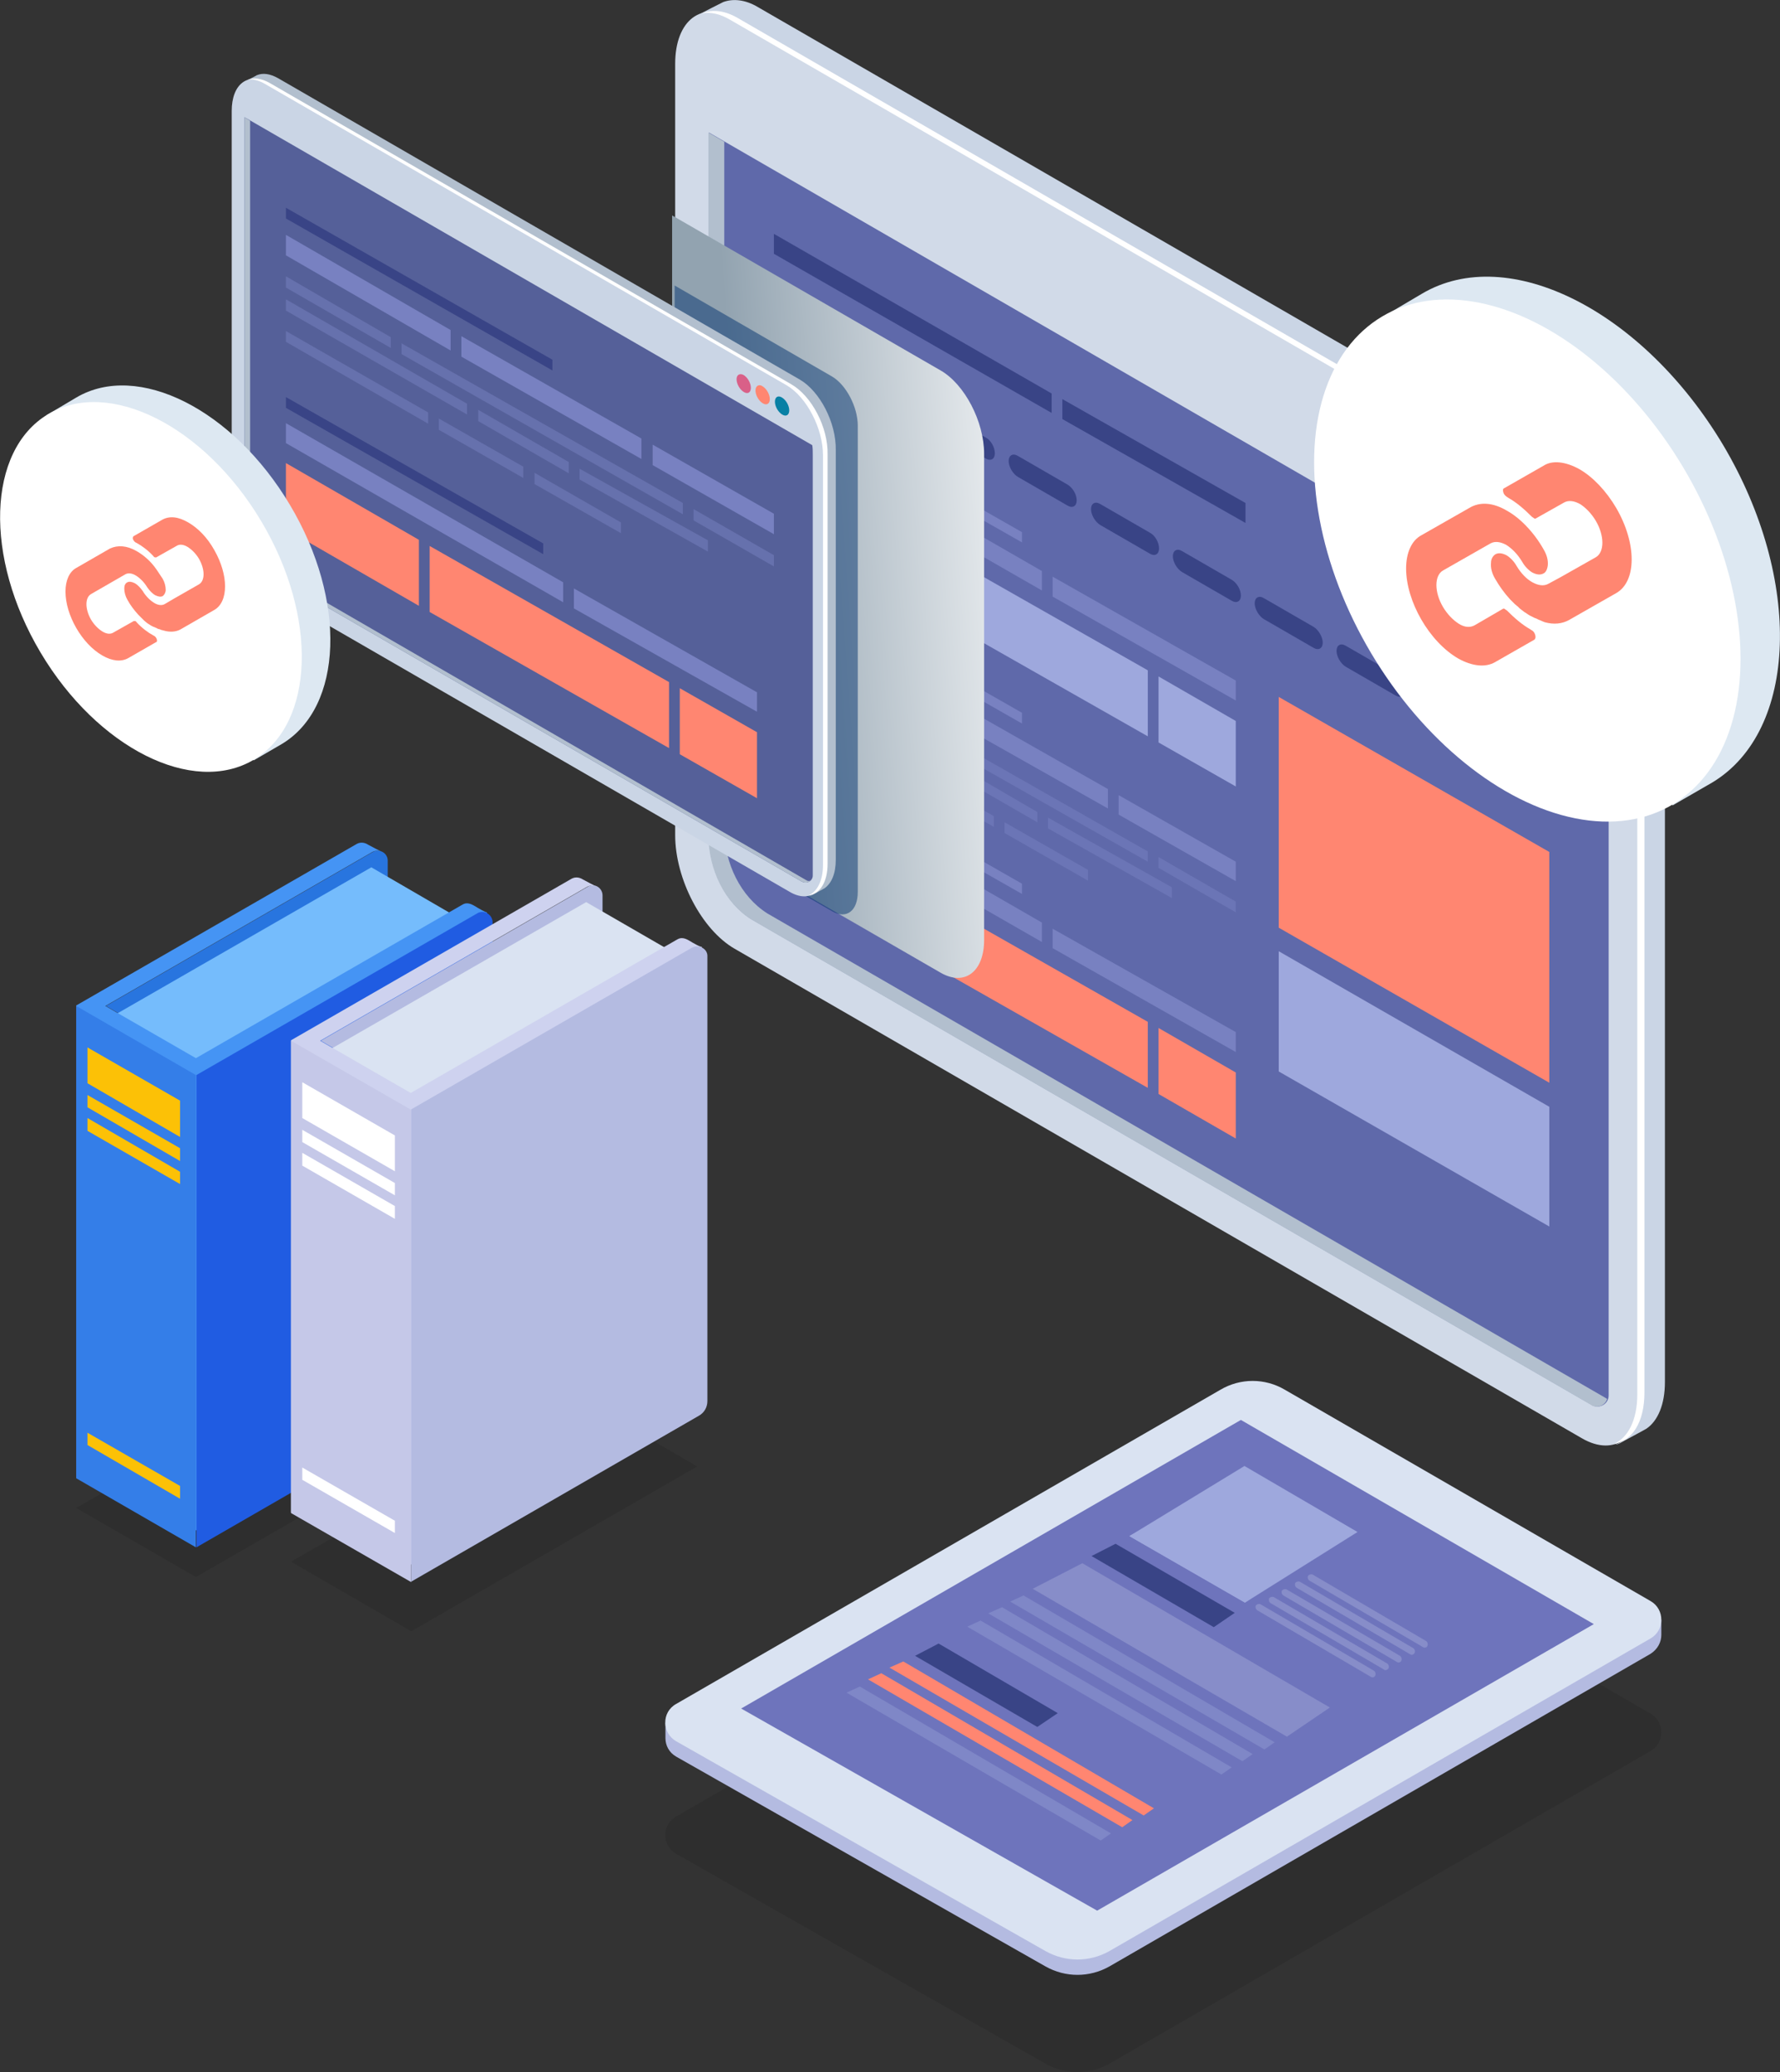 <?xml version="1.0" encoding="utf-8"?>
<!-- Generator: Adobe Illustrator 25.0.0, SVG Export Plug-In . SVG Version: 6.00 Build 0)  -->
<svg version="1.1" id="Isolation_Mode" xmlns="http://www.w3.org/2000/svg" xmlns:xlink="http://www.w3.org/1999/xlink" x="0px"
	 y="0px" viewBox="0 0 348 405" style="enable-background:new 0 0 348 405;" xml:space="preserve">
<rect x="0" y="0" width="348" height="405" fill="#333333" stroke="none"/>
<style type="text/css">
	.st0{fill:#FFFFFF;}
	.st1{fill:#D1DAE8;}
	.st2{fill:#CAD5E5;}
	.st3{fill:#5F69AA;}
	.st4{fill:#B2BFCE;}
	.st5{fill:#0880A5;}
	.st6{fill:#FF8671;}
	.st7{fill:#D96088;}
	.st8{fill:#394486;}
	.st9{fill:#7881C1;}
	.st10{fill:#9EA8DD;}
	.st11{opacity:0.5;}
	.st12{fill:url(#SVGID_1_);}
	.st13{opacity:0.5;fill:#03336E;}
	.st14{fill:#556099;}
	.st15{opacity:0.1;}
	.st16{fill:#B4BBE1;}
	.st17{fill:#DAE3F2;}
	.st18{fill:#6E74BC;}
	.st19{opacity:0.35;}
	.st20{opacity:0.35;fill:#B4BBE1;}
	.st21{opacity:0.35;fill:#9EA8DD;}
	.st22{fill:#2875DF;}
	.st23{fill:#75BCFC;}
	.st24{fill:#4594F4;}
	.st25{fill:#347EE8;}
	.st26{fill:#FCC106;}
	.st27{fill:#205CE2;}
	.st28{fill:#CED2EF;}
	.st29{fill:#C5C8E8;}
	.st30{fill:#DDE8F2;}
</style>
<g>
	<g>
		<path class="st0" d="M193.8,65.8c0-3-4.3-5.5-9.6-5.5c-5.3,0-9.5,2.4-9.5,5.5c0,2.8,3.6,5.1,8.3,5.5l0,1.5
			c-0.9,0.1-1.5,0.6-1.5,1.1l0,5.3c0,0.7,0.9,1.2,2.1,1.2l1.6,0c1.1,0,2.1-0.5,2.1-1.2l0-5.3c0-0.6-0.7-1-1.5-1.2l0-1.5
			C190.3,70.8,193.8,68.6,193.8,65.8z"/>
		<g>
			<path class="st1" d="M309.3,281.1l-165.7-95.7c-6.4-3.7-11.6-13.6-11.6-22.2V12.5c0-8.6,5.2-12.5,11.6-8.8l165.7,95.7
				c6.4,3.7,11.6,13.6,11.6,22.2v150.7C320.9,280.9,315.7,284.8,309.3,281.1z"/>
			<path class="st2" d="M313.9,97.1L148.2,1.4c-2.5-1.5-4.9-1.7-6.8-1c-0.2,0.1-4.8,2.4-5,2.6c0,0,0,0,0,0c2-1,4.5-0.8,7.2,0.8
				l165.7,95.7c6.4,3.7,11.6,13.6,11.6,22.2v150.7c0,5.3-2,8.9-5.1,9.9c0.3,0,0.6-0.1,1-0.3c0.1-0.1,5-2.7,5.1-2.8
				c2.2-1.5,3.6-4.7,3.6-9.1V119.3C325.5,110.7,320.3,100.8,313.9,97.1z"/>
			<path class="st0" d="M309.9,99.2L144.2,3.5c-2.6-1.5-5-1.7-7-0.9c1.7-0.3,3.6,0.1,5.6,1.3l165.7,95.7
				c6.4,3.7,11.6,13.6,11.6,22.2v150.7c0,5-1.8,8.5-4.6,9.7c3.6-0.6,6-4.2,6-10.1V121.4C321.5,112.8,316.3,102.9,309.9,99.2z"/>
			<path class="st3" d="M138.6,25.9v137.3c0,6.7,3.2,13.3,8.4,16.5l163.9,94.7c0.1,0,0.2,0.1,0.3,0.2c1.5,0.8,3.3-0.2,3.3-1.9V127.5
				L138.6,25.9z"/>
			<path class="st4" d="M314.2,273.4c-0.1-0.1-0.2-0.1-0.3-0.2L150,178.5c-5.2-3.3-8.4-9.8-8.4-16.5V27.7l-3.1-1.8v137.3
				c0,6.7,3.2,13.3,8.4,16.5l163.9,94.7c0.1,0,0.2,0.1,0.3,0.2C312.3,275.3,313.8,274.7,314.2,273.4
				C314.2,273.4,314.2,273.4,314.2,273.4z"/>
			<g>
				<path class="st5" d="M305.2,111c0,2,1.4,4.5,3.2,5.5c1.8,1,3.2,0.2,3.2-1.8c0-2-1.4-4.5-3.2-5.5
					C306.6,108.2,305.2,109,305.2,111z"/>
				<path class="st6" d="M296.9,106.2c0,2,1.4,4.5,3.2,5.5c1.8,1,3.2,0.2,3.2-1.8c0-2-1.4-4.5-3.2-5.5
					C298.4,103.4,296.9,104.2,296.9,106.2z"/>
				<path class="st7" d="M288.7,101.5c0,2,1.4,4.5,3.2,5.5c1.8,1,3.2,0.2,3.2-1.8c0-2-1.4-4.5-3.2-5.5
					C290.1,98.6,288.7,99.4,288.7,101.5z"/>
			</g>
		</g>
		<g>
			<path class="st8" d="M160.8,67l-9.7-5.6c-1-0.6-1.8-0.1-1.8,1c0,1.1,0.8,2.5,1.8,3.1l9.7,5.6c1,0.6,1.8,0.1,1.8-1
				C162.5,68.9,161.7,67.6,160.8,67z"/>
			<path class="st8" d="M176.7,76.2l-9.7-5.6c-1-0.6-1.8-0.1-1.8,1c0,1.1,0.8,2.5,1.8,3.1l9.7,5.6c1,0.6,1.8,0.1,1.8-1
				C178.5,78.2,177.7,76.8,176.7,76.2z"/>
			<path class="st8" d="M192.7,85.5l-9.7-5.6c-1-0.6-1.8-0.1-1.8,1c0,1.1,0.8,2.5,1.8,3.1l9.7,5.6c1,0.6,1.8,0.1,1.8-1
				C194.5,87.4,193.7,86,192.7,85.5z"/>
			<path class="st8" d="M208.7,94.7l-9.7-5.6c-1-0.6-1.8-0.1-1.8,1c0,1.1,0.8,2.5,1.8,3.1l9.7,5.6c1,0.6,1.8,0.1,1.8-1
				C210.5,96.6,209.7,95.3,208.7,94.7z"/>
			<path class="st8" d="M224.8,104.1l-9.7-5.6c-1-0.6-1.8-0.1-1.8,1c0,1.1,0.8,2.5,1.8,3.1l9.7,5.6c1,0.6,1.8,0.1,1.8-1
				C226.6,106,225.8,104.6,224.8,104.1z M240.8,113.3l-9.7-5.6c-1-0.6-1.8-0.1-1.8,1c0,1.1,0.8,2.5,1.8,3.1l9.7,5.6
				c1,0.6,1.8,0.1,1.8-1C242.6,115.2,241.8,113.9,240.8,113.3z M256.8,122.5l-9.7-5.6c-1-0.6-1.8-0.1-1.8,1c0,1.1,0.8,2.5,1.8,3.1
				l9.7,5.6c1,0.6,1.8,0.1,1.8-1C258.6,124.5,257.8,123.1,256.8,122.5z M272.8,131.8l-9.7-5.6c-1-0.6-1.8-0.1-1.8,1
				c0,1.1,0.8,2.5,1.8,3.1l9.7,5.6c1,0.6,1.8,0.1,1.8-1C274.5,133.7,273.7,132.3,272.8,131.8z"/>
		</g>
		<g>
			<g>
				<g>
					<polygon class="st9" points="149.5,75.3 149.5,77.4 199.8,106 199.8,104 					"/>
					<polygon class="st9" points="203.7,111.6 149.5,80.4 149.5,84.3 203.7,115.4 					"/>
					<polygon class="st10" points="175.5,103.2 149.5,88.3 149.5,101.1 175.5,116.1 					"/>
					<polygon class="st10" points="177.6,104.4 177.6,117.3 224.4,143.9 224.4,131 					"/>
					<polygon class="st9" points="205.8,116.6 241.6,136.9 241.6,133 205.8,112.7 					"/>
					<polygon class="st10" points="226.5,145.1 241.6,153.7 241.6,140.9 226.5,132.2 					"/>
					<polygon class="st8" points="205.6,76.9 151.3,45.7 151.3,49.6 205.6,80.7 					"/>
					<polygon class="st8" points="207.7,81.9 243.5,102.2 243.5,98.3 207.7,78 					"/>
				</g>
				<g>
					<polygon class="st9" points="149.5,110.6 149.5,112.7 199.8,141.4 199.8,139.3 					"/>
					<polygon class="st9" points="180.6,133.7 149.5,115.8 149.5,119.6 180.6,137.6 					"/>
					<g class="st11">
						<polygon class="st9" points="178.4,152.5 194.3,161.6 194.3,159.5 178.4,150.5 						"/>
						<polygon class="st9" points="183.7,147.6 149.5,127.9 149.5,130 183.7,149.7 						"/>
						<polygon class="st9" points="169.2,135 149.5,123.6 149.5,125.7 169.2,137.1 						"/>
						<polygon class="st9" points="224.4,166.4 171.3,136.2 171.3,138.3 224.4,168.4 						"/>
						<polygon class="st9" points="202.8,160.7 202.8,158.7 185.8,148.8 185.8,150.9 						"/>
						<polygon class="st9" points="226.5,167.5 226.5,169.6 241.6,178.3 241.6,176.2 						"/>
						<polygon class="st9" points="204.9,161.9 229.1,175.5 229.1,173.4 204.9,159.8 						"/>
						<polygon class="st9" points="149.5,136 176.3,151.4 176.3,149.3 149.5,133.9 						"/>
						<polygon class="st9" points="196.4,162.8 212.7,172.1 212.7,170 196.4,160.7 						"/>
					</g>
					<g>
						<polygon class="st9" points="216.6,154.2 182.6,134.9 182.6,138.8 216.6,158 						"/>
						<polygon class="st9" points="218.7,155.4 218.7,159.2 241.6,172.2 241.6,168.4 						"/>
					</g>
				</g>
				<g>
					<polygon class="st9" points="149.5,144 149.5,146.1 199.8,174.7 199.8,172.7 					"/>
					<polygon class="st9" points="203.7,180.3 149.5,149.1 149.5,153 203.7,184.1 					"/>
					<polygon class="st6" points="175.5,171.9 149.5,157 149.5,169.9 175.5,184.8 					"/>
					<polygon class="st6" points="177.6,173.1 177.6,186 224.4,212.6 224.4,199.7 					"/>
					<polygon class="st9" points="205.8,185.3 241.6,205.6 241.6,201.7 205.8,181.5 					"/>
					<polygon class="st6" points="226.5,213.8 241.6,222.5 241.6,209.6 226.5,200.9 					"/>
				</g>
			</g>
		</g>
		<g>
			<linearGradient id="SVGID_1_" gradientUnits="userSpaceOnUse" x1="142.008" y1="117.94" x2="210.592" y2="112.876">
				<stop  offset="5.618000e-02" style="stop-color:#92A3B0"/>
				<stop  offset="1" style="stop-color:#FFFFFF"/>
			</linearGradient>
			<path class="st12" d="M183.9,72.4l-52.5-30.3v117.7l52.5,30.3c4.7,2.7,8.5-0.2,8.5-6.4V88.7C192.4,82.4,188.6,75.1,183.9,72.4z"
				/>
			<path class="st13" d="M162.7,73.6l-30.8-17.8v104.5l30.8,17.8c2.8,1.6,5-0.1,5-3.8V83.2C167.7,79.5,165.4,75.2,162.7,73.6z"/>
			<path class="st2" d="M154.4,174.3l-102-58.9c-3.9-2.3-7.1-8.4-7.1-13.7v-80c0-5.3,3.2-7.7,7.1-5.4l102,58.9
				c3.9,2.3,7.1,8.4,7.1,13.7v80C161.5,174.2,158.3,176.6,154.4,174.3z"/>
			<path class="st4" d="M156.4,74.2l-102-58.9c-1.6-0.9-3-1.1-4.2-0.6c-0.1,0.1-2.1,1.1-2.3,1.2l0,0c1.2-0.6,2.8-0.5,4.4,0.5
				l102,58.9c3.9,2.3,7.1,8.4,7.1,13.7v80c0,3.3-1.2,5.5-3.1,6.1c0.2,0,0.3-0.1,0.6-0.2c0.1-0.1,2.3-1.3,2.3-1.3
				c1.4-1,2.2-2.9,2.2-5.6v-80C163.5,82.6,160.3,76.5,156.4,74.2z"/>
			<path class="st0" d="M154.7,75.1l-102-58.9c-1.6-0.9-3.1-1.1-4.3-0.6c1-0.2,2.2,0.1,3.4,0.8l102,58.9c3.9,2.3,7.1,8.4,7.1,13.7
				v80c0,3.1-1.1,5.2-2.8,6c2.2-0.3,3.7-2.6,3.7-6.2v-80C161.9,83.5,158.7,77.4,154.7,75.1z"/>
			<path class="st14" d="M47.8,22.9v79.1c0,4.2,2,8.4,5.3,10.4l103.5,59.8c0,0,0.1,0.1,0.2,0.1c0.9,0.5,2.1-0.1,2.1-1.2V88.9
				c0-0.7,0-1.3-0.1-1.9L47.8,22.9z"/>
			<path class="st4" d="M157.8,172.1c-0.1,0-0.1-0.1-0.2-0.1L54.2,112.2c-3.3-2.1-5.3-6.2-5.3-10.4V23.6l-1.1-0.7v79.1
				c0,4.2,2,8.4,5.3,10.4l103.5,59.8c0,0,0.1,0.1,0.2,0.1c0.6,0.3,1.2,0.2,1.6-0.2C158.1,172.2,158,172.2,157.8,172.1z"/>
			<g>
				<path class="st5" d="M151.5,78.5c0,0.9,0.6,2,1.4,2.5c0.8,0.5,1.4,0.1,1.4-0.8c0-0.9-0.6-2-1.4-2.5
					C152.1,77.2,151.5,77.6,151.5,78.5z"/>
				<path class="st6" d="M147.7,76.3c0,0.9,0.6,2,1.4,2.5c0.8,0.5,1.4,0.1,1.4-0.8c0-0.9-0.6-2-1.4-2.5
					C148.4,75,147.7,75.4,147.7,76.3z"/>
				<path class="st7" d="M144,74.1c0,0.9,0.6,2,1.4,2.5c0.8,0.5,1.4,0.1,1.4-0.8c0-0.9-0.6-2-1.4-2.5C144.7,72.9,144,73.2,144,74.1z
					"/>
			</g>
			<g>
				<polygon class="st8" points="55.9,40.6 55.9,42.7 108,72.4 108,70.3 				"/>
				<polygon class="st9" points="88.1,64.5 55.9,45.9 55.9,49.9 88.1,68.5 				"/>
				<g class="st11">
					<polygon class="st9" points="85.8,84 102.3,93.4 102.3,91.2 85.8,81.8 					"/>
					<polygon class="st9" points="91.3,78.9 55.9,58.5 55.9,60.7 91.3,81 					"/>
					<polygon class="st9" points="76.4,65.9 55.9,54 55.9,56.2 76.4,68 					"/>
					<polygon class="st9" points="133.5,98.3 78.5,67.1 78.5,69.2 133.5,100.5 					"/>
					<polygon class="st9" points="111.2,92.5 111.2,90.3 93.5,80.1 93.5,82.3 					"/>
					<polygon class="st9" points="135.6,99.5 135.6,101.7 151.3,110.7 151.3,108.5 					"/>
					<polygon class="st9" points="113.3,93.7 138.4,107.8 138.4,105.6 113.3,91.6 					"/>
					<polygon class="st9" points="55.9,66.8 83.7,82.8 83.7,80.6 55.9,64.7 					"/>
					<polygon class="st9" points="104.5,94.6 121.4,104.2 121.4,102.1 104.5,92.4 					"/>
				</g>
				<g>
					<polygon class="st9" points="125.4,85.7 90.2,65.7 90.2,69.7 125.4,89.7 					"/>
					<polygon class="st9" points="127.6,86.9 127.6,90.9 151.3,104.4 151.3,100.4 					"/>
				</g>
			</g>
			<g>
				<polygon class="st8" points="55.9,77.6 55.9,79.7 106.2,108.3 106.2,106.2 				"/>
				<polygon class="st9" points="110.1,113.8 55.9,82.7 55.9,86.6 110.1,117.7 				"/>
				<polygon class="st6" points="81.9,105.5 55.9,90.5 55.9,103.4 81.9,118.4 				"/>
				<polygon class="st6" points="84,106.7 84,119.6 130.8,146.2 130.8,133.3 				"/>
				<polygon class="st9" points="112.2,118.9 148,139.1 148,135.3 112.2,115 				"/>
				<polygon class="st6" points="132.9,147.4 148,156 148,143.1 132.9,134.5 				"/>
			</g>
		</g>
	</g>
	<g>
		<path class="st15" d="M251.2,293.6l71.5,41.3c2.8,1.6,2.8,5.7,0,7.3l-105.8,61.1c-3.9,2.2-8.6,2.2-12.5,0l-72.2-41
			c-2.8-1.6-2.9-5.7,0-7.3l106.4-61.4C242.5,291.4,247.3,291.4,251.2,293.6z"/>
		<path class="st16" d="M251.2,274.5l73.6,42.1c0,0,0,1.5,0,2.9c0,1.4-0.7,2.8-2.1,3.7l-105.8,61.1c-3.9,2.2-8.6,2.2-12.5,0
			l-72.2-41c-1.4-0.8-2.1-2.2-2.1-3.6c0-1.5,0-3,0-3l108.5-62.2C242.5,272.2,247.3,272.2,251.2,274.5z"/>
		<path class="st17" d="M251.2,271.6l71.5,41.3c2.8,1.6,2.8,5.7,0,7.3l-105.8,61.1c-3.9,2.2-8.6,2.2-12.5,0l-72.2-41
			c-2.8-1.6-2.9-5.7,0-7.3l106.4-61.4C242.5,269.3,247.3,269.3,251.2,271.6z"/>
		<polygon class="st18" points="242.6,277.5 311.6,317.4 214.5,373.4 144.9,333.9 		"/>
		<g>
			<path class="st10" d="M220.8,300.2l22.6,13c7.2-5.5,6-9.8,1.1-13.2C236.9,294.7,228,296,220.8,300.2z"/>
		</g>
		<g class="st19">
			<g>
				<g>
					<path class="st16" d="M268.3,327.8c-0.1,0-0.2,0-0.3-0.1l-22.2-13c-0.3-0.2-0.4-0.6-0.3-0.9c0.2-0.3,0.6-0.4,0.9-0.3l22.2,13
						c0.3,0.2,0.4,0.6,0.3,0.9C268.8,327.7,268.6,327.8,268.3,327.8z"/>
				</g>
			</g>
			<g>
				<g>
					<path class="st16" d="M270.9,326.4c-0.1,0-0.2,0-0.3-0.1l-22.2-13c-0.3-0.2-0.4-0.6-0.3-0.9c0.2-0.3,0.6-0.4,0.9-0.3l22.2,13
						c0.3,0.2,0.4,0.6,0.3,0.9C271.4,326.2,271.1,326.4,270.9,326.4z"/>
				</g>
			</g>
			<g>
				<g>
					<path class="st16" d="M273.4,324.9c-0.1,0-0.2,0-0.3-0.1l-22.2-13c-0.3-0.2-0.4-0.6-0.3-0.9c0.2-0.3,0.6-0.4,0.9-0.3l22.2,13
						c0.3,0.2,0.4,0.6,0.3,0.9C273.9,324.8,273.7,324.9,273.4,324.9z"/>
				</g>
			</g>
			<g>
				<g>
					<path class="st16" d="M276,323.4c-0.1,0-0.2,0-0.3-0.1l-22.2-13c-0.3-0.2-0.4-0.6-0.3-0.9c0.2-0.3,0.6-0.4,0.9-0.3l22.2,13
						c0.3,0.2,0.4,0.6,0.3,0.9C276.4,323.3,276.2,323.4,276,323.4z"/>
				</g>
			</g>
			<g>
				<g>
					<path class="st16" d="M278.5,322c-0.1,0-0.2,0-0.3-0.1l-22.2-13c-0.3-0.2-0.4-0.6-0.3-0.9c0.2-0.3,0.6-0.4,0.9-0.3l22.2,13
						c0.3,0.2,0.4,0.6,0.3,0.9C279,321.9,278.8,322,278.5,322z"/>
				</g>
			</g>
		</g>
		<polygon class="st8" points="213.4,304.1 237.3,318 241.4,315.2 218.1,301.7 		"/>
		<polygon class="st20" points="201.9,310.5 251.6,339.4 260,333.7 211.6,305.5 		"/>
		<polygon class="st21" points="197.5,313 247.2,341.9 249.2,340.5 200.1,311.8 		"/>
		<polygon class="st21" points="193.2,315.3 242.9,344.2 244.9,342.8 195.9,314.1 		"/>
		<polygon class="st21" points="189.1,317.9 238.8,346.8 240.8,345.4 191.7,316.7 		"/>
		<polygon class="st8" points="178.9,323.6 202.8,337.5 206.8,334.8 183.5,321.2 		"/>
		<polygon class="st6" points="173.9,325.9 223.6,354.8 225.6,353.4 176.6,324.7 		"/>
		<polygon class="st6" points="169.7,328.2 219.4,357.1 221.4,355.7 172.3,327 		"/>
		<polygon class="st21" points="165.5,330.8 215.2,359.7 217.2,358.3 168.1,329.6 		"/>
	</g>
	<polygon class="st6" points="250,181.3 302.9,211.6 302.9,166.5 250,136.2 	"/>
	<polygon class="st10" points="250,209.4 302.9,239.7 302.9,216.3 250,185.9 	"/>
	<polygon class="st10" points="243.4,313.2 220.8,300.2 243.3,286.5 265.4,299.4 	"/>
	<g>
		<polygon class="st15" points="14.9,294.7 38.3,308.2 94.2,276 71,262.4 		"/>
		<path class="st22" d="M72.9,166.5l-52.2,30.1l17.7,10.2l37.4-30.5v-8.1C75.8,166.7,74.2,165.8,72.9,166.5z"/>
		<polygon class="st23" points="20.6,199.4 72.6,169.5 91.2,180.3 39.3,210.2 		"/>
		<path class="st24" d="M92.7,177c-0.7-0.4-1.5-0.7-2.3-0.2l-52.1,30l-17.7-10.2l52.2-30.1c0.6-0.3,1.2-0.3,1.7-0.1l0,0
			c0,0-1.8-0.9-2.5-1.3c-0.6-0.4-1.4-0.6-2.2-0.2l-54.9,31.6v92.3L35.5,277v23.7l56.2-32.4c1.1-0.6,1.7-1.7,1.7-2.9l1.8-87.1
			C95.1,178.4,93.5,177.5,92.7,177z"/>
		<polygon class="st25" points="38.3,210.1 14.9,196.6 14.9,288.9 38.3,302.4 		"/>
		<polygon class="st26" points="35.2,215.1 17.1,204.7 17.1,211.7 35.2,222.2 		"/>
		<polygon class="st26" points="35.2,224.4 17.1,214 17.1,216.4 35.2,226.9 		"/>
		<polygon class="st26" points="35.2,229 17.1,218.5 17.1,221 35.2,231.4 		"/>
		<polygon class="st26" points="35.2,290.4 17.1,280 17.1,282.4 35.2,292.9 		"/>
		<path class="st27" d="M93.3,178.5l-54.9,31.6v92.3l56.2-32.4c1.1-0.6,1.7-1.7,1.7-2.9v-87C96.2,178.7,94.6,177.7,93.3,178.5z"/>
	</g>
	<g>
		<polygon class="st15" points="56.9,305.2 80.4,318.8 136.3,286.6 113,273 		"/>
		<path class="st16" d="M114.9,173.3l-52.2,30.1l17.7,10.2l37.4-30.5V175C117.8,173.5,116.2,172.5,114.9,173.3z"/>
		<polygon class="st17" points="62.6,206.2 114.6,176.3 133.3,187.1 81.4,217 		"/>
		<path class="st28" d="M134.7,183.8c-0.7-0.4-1.5-0.7-2.3-0.2l-52.1,30l-17.7-10.2l52.2-30.1c0.6-0.3,1.2-0.3,1.7-0.1l0,0
			c0,0-1.8-0.9-2.5-1.3c-0.6-0.4-1.4-0.6-2.2-0.2l-54.9,31.6v92.3l20.6-11.9v23.7l56.2-32.4c1.1-0.6,1.7-1.7,1.7-2.9l1.8-87.1
			C137.1,185.2,135.5,184.3,134.7,183.8z"/>
		<polygon class="st29" points="80.4,216.9 56.9,203.4 56.9,295.7 80.4,309.2 		"/>
		<polygon class="st0" points="77.2,221.9 59.1,211.5 59.1,218.5 77.2,228.9 		"/>
		<polygon class="st0" points="77.2,231.2 59.1,220.8 59.1,223.2 77.2,233.6 		"/>
		<polygon class="st0" points="77.2,235.7 59.1,225.3 59.1,227.8 77.2,238.2 		"/>
		<polygon class="st0" points="77.2,297.2 59.1,286.8 59.1,289.2 77.2,299.6 		"/>
		<path class="st16" d="M135.3,185.2l-54.9,31.6v92.3l56.2-32.4c1.1-0.6,1.7-1.7,1.7-2.9v-87C138.3,185.4,136.6,184.5,135.3,185.2z"
			/>
	</g>
	<g>
		<g>
			<path class="st30" d="M56.7,98.7C45.6,80,26.9,70.6,14.9,77.7L9,81.2l40.6,67.4l5.5-3.2C67.1,138.2,67.8,117.3,56.7,98.7z"/>
			
				<ellipse transform="matrix(0.859 -0.512 0.512 0.859 -54.558 31.285)" class="st0" cx="29.5" cy="114.7" rx="25.1" ry="39.3"/>
		</g>
		<g>
			<g>
				<path class="st6" d="M36.8,102.1c1.9,1.1,3.7,2.9,5.1,5.4c2.8,4.9,2.8,10.1,0,11.7l-6.6,3.8c-0.9,0.5-2.1,0.6-3.4,0.2l-0.4-0.1
					l-0.2-0.1l-0.4-0.1l-0.2-0.1c-0.1-0.1-0.3-0.1-0.4-0.2l-0.3-0.1l-0.4-0.2c-0.3-0.2-0.5-0.3-0.8-0.5c-0.2-0.2-0.4-0.3-0.6-0.5
					l-0.3-0.3c-0.1-0.1-0.2-0.2-0.3-0.3s-0.2-0.2-0.3-0.3c-0.1-0.1-0.2-0.2-0.3-0.3c-0.8-0.9-1.5-1.8-2.1-2.9
					c-0.4-0.7-0.6-1.5-0.6-2.2c0-0.6,0.2-1,0.6-1.2c0.4-0.2,0.9-0.1,1.5,0.2c0.5,0.3,1,0.8,1.5,1.5c0.6,1,1.4,1.8,2.2,2.3
					s1.6,0.6,2.2,0.2l1.7-1l4.9-2.8c1.2-0.7,1.2-2.9,0-5c-0.6-1-1.4-1.8-2.2-2.3c-0.8-0.5-1.6-0.6-2.2-0.2l-3.9,2.2
					c-0.1,0.1-0.2,0-0.4,0c-0.1,0-0.1-0.1-0.2-0.2c-1-1.1-2.2-2-3.3-2.6l-0.2-0.1c-0.2-0.1-0.4-0.4-0.5-0.6c-0.1-0.3,0-0.5,0.1-0.6
					l5.4-3.1C33.1,100.7,34.9,101,36.8,102.1z"/>
			</g>
			<g>
				<path class="st6" d="M26.7,107.7c1.4,0.8,2.8,2,3.9,3.6c0.4,0.6,0.8,1.2,1.2,1.8c0.4,0.7,0.6,1.5,0.6,2.2c0,0.5-0.3,1-0.6,1.2
					c-0.4,0.2-0.9,0.1-1.5-0.2c-0.5-0.3-1-0.8-1.5-1.5c-0.6-1-1.4-1.8-2.2-2.3c-0.8-0.5-1.6-0.6-2.2-0.2l-6.6,3.8
					c-1.2,0.7-1.2,2.9,0,5c0.6,1,1.4,1.8,2.2,2.3c0.8,0.5,1.6,0.6,2.2,0.2l3.9-2.2c0.1-0.1,0.2,0,0.4,0c0.1,0,0.1,0.1,0.2,0.2
					c1,1.1,2.2,2,3.3,2.6l0.2,0.1c0.3,0.2,0.5,0.6,0.5,0.9c0,0.2-0.1,0.3-0.2,0.3l-5.4,3.1c-1.4,0.8-3.2,0.6-5.1-0.5
					c-4-2.3-7.2-7.9-7.2-12.5c0-2.2,0.8-3.9,2.1-4.6l6.6-3.8C23,106.5,24.8,106.6,26.7,107.7z"/>
			</g>
		</g>
	</g>
	<g>
		<g>
			<path class="st30" d="M336.9,87c-15.7-26.3-42-39.6-58.9-29.6l-8.3,4.9l57.3,95.1l7.8-4.5C351.5,142.8,352.5,113.3,336.9,87z"/>
			
				<ellipse transform="matrix(0.859 -0.512 0.512 0.859 -14.013 168.284)" class="st0" cx="298.6" cy="109.6" rx="35.5" ry="55.5"/>
		</g>
		<g>
			<g>
				<path class="st6" d="M308.8,91.7c2.6,1.5,5.2,4.2,7.2,7.6c4,6.9,4,14.3,0,16.6l-9.3,5.3c-1.3,0.7-2.9,0.9-4.7,0.4l-0.5-0.2
					l-0.2-0.1l-0.5-0.2l-0.2-0.1c-0.2-0.1-0.4-0.2-0.5-0.2l-0.4-0.2l-0.6-0.3c-0.4-0.2-0.7-0.5-1.1-0.7c-0.3-0.2-0.6-0.5-0.9-0.7
					l-0.4-0.4c-0.2-0.1-0.3-0.3-0.5-0.4c-0.2-0.2-0.3-0.3-0.5-0.5c-0.2-0.2-0.3-0.3-0.5-0.5c-1.1-1.2-2.1-2.6-2.9-4
					c-0.6-1-0.9-2.1-0.8-3.1c0-0.8,0.4-1.4,0.9-1.7c0.6-0.3,1.3-0.2,2.1,0.2c0.7,0.4,1.5,1.2,2,2.1c0.9,1.5,2,2.6,3.1,3.2
					c1.1,0.6,2.2,0.8,3.1,0.3l2.4-1.3l6.9-3.9c1.7-1,1.7-4.2,0-7.1c-0.9-1.5-2-2.6-3.1-3.3c-1.1-0.6-2.2-0.8-3.1-0.3l-5.5,3.1
					c-0.1,0.1-0.3,0.1-0.5-0.1c-0.1-0.1-0.2-0.1-0.3-0.2c-1.5-1.5-3-2.8-4.6-3.7l-0.3-0.2c-0.3-0.2-0.6-0.5-0.7-0.9
					c-0.1-0.4-0.1-0.7,0.2-0.8l7.7-4.4C303.5,89.9,306.1,90.2,308.8,91.7z"/>
			</g>
			<g>
				<path class="st6" d="M294.6,99.8c2,1.1,3.9,2.9,5.5,5c0.6,0.8,1.2,1.7,1.7,2.6c0.6,1,0.9,2.1,0.8,3.1c-0.1,0.8-0.4,1.4-0.9,1.6
					c-0.6,0.3-1.3,0.2-2.1-0.2c-0.7-0.4-1.5-1.2-2-2.1c-0.9-1.5-2-2.6-3.1-3.3c-1.1-0.6-2.2-0.8-3.1-0.3l-9.3,5.3
					c-1.7,1-1.7,4.2,0,7.1c0.9,1.5,2,2.6,3.1,3.3s2.2,0.8,3.1,0.3l5.5-3.2c0.1-0.1,0.3-0.1,0.5,0.1c0.1,0.1,0.2,0.1,0.3,0.2
					c1.5,1.5,3,2.8,4.6,3.7l0.3,0.2c0.4,0.2,0.7,0.8,0.7,1.3c0,0.2-0.1,0.4-0.2,0.5l-7.7,4.4c-1.9,1.1-4.5,0.8-7.2-0.7
					c-5.7-3.3-10.2-11.2-10.2-17.6c0-3.1,1.1-5.5,3-6.5l9.3-5.3C289.3,98,291.9,98.2,294.6,99.8z"/>
			</g>
		</g>
	</g>
</g>
</svg>
